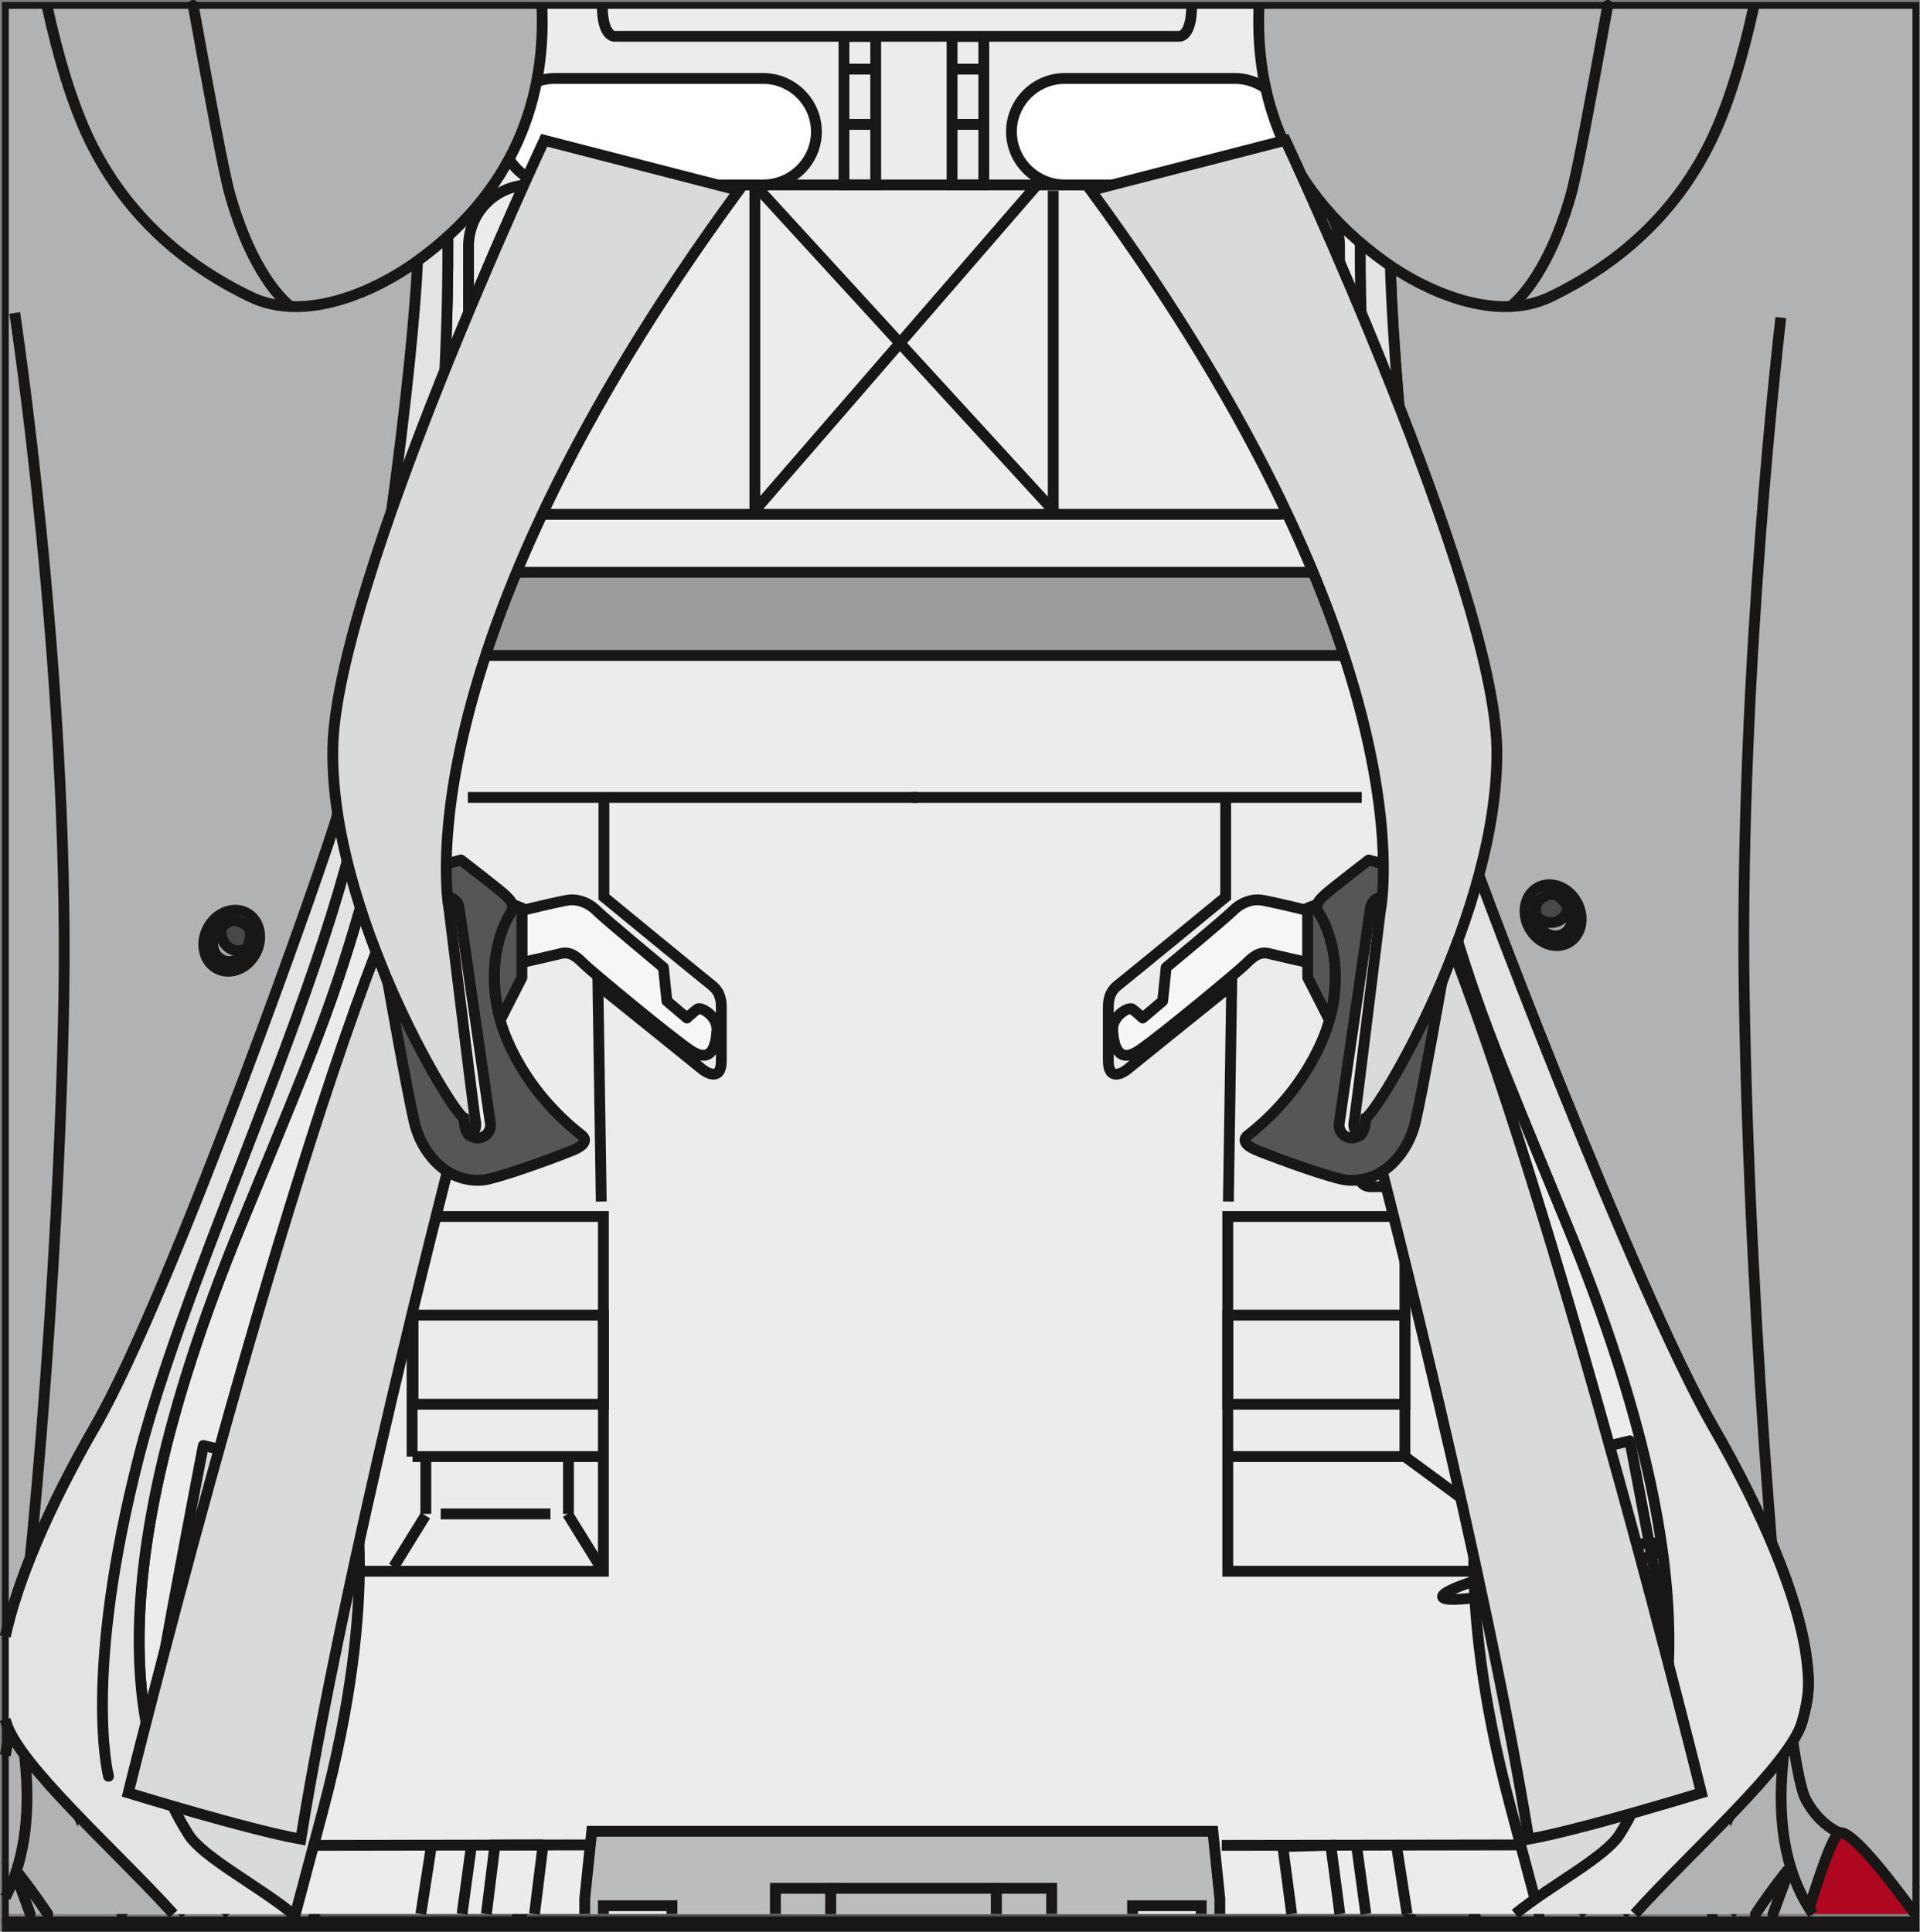 <?xml version="1.0" encoding="UTF-8"?>
<!DOCTYPE svg PUBLIC "-//W3C//DTD SVG 1.1//EN" "http://www.w3.org/Graphics/SVG/1.1/DTD/svg11.dtd">
<!-- Creator: CorelDRAW 2018 (64-Bit) -->
<svg xmlns="http://www.w3.org/2000/svg" xml:space="preserve" width="24.98mm" height="25.136mm" version="1.1" style="shape-rendering:geometricPrecision; text-rendering:geometricPrecision; image-rendering:optimizeQuality; fill-rule:evenodd; clip-rule:evenodd"
viewBox="0 0 815.1 820.21"
 xmlns:xlink="http://www.w3.org/1999/xlink">
 <rect x="0" y="0" width="815.1" height="820.21" fill="#808080" stroke="none"/>
 <defs>
  <style type="text/css">
   <![CDATA[
    .str3 {stroke:#181716;stroke-width:2.88;stroke-miterlimit:4}
    .str0 {stroke:#181716;stroke-width:4.6;stroke-miterlimit:10}
    .str4 {stroke:#181716;stroke-width:5.76;stroke-miterlimit:10}
    .str1 {stroke:#181716;stroke-width:4.6;stroke-linecap:round;stroke-linejoin:round;stroke-miterlimit:10}
    .str2 {stroke:#181716;stroke-width:4.6;stroke-linecap:round;stroke-linejoin:round;stroke-miterlimit:4}
    .fil1 {fill:none;fill-rule:nonzero}
    .fil8 {fill:#484847;fill-rule:nonzero}
    .fil0 {fill:#565655;fill-rule:nonzero}
    .fil9 {fill:#9C9C9D;fill-rule:nonzero}
    .fil7 {fill:#A7A7A8;fill-rule:nonzero}
    .fil3 {fill:#AE071F;fill-rule:nonzero}
    .fil5 {fill:#B1B2B3;fill-rule:nonzero}
    .fil4 {fill:#BBBCBC;fill-rule:nonzero}
    .fil6 {fill:#D9DADA;fill-rule:nonzero}
    .fil11 {fill:#E3E3E3;fill-rule:nonzero}
    .fil2 {fill:#ECECEC;fill-rule:nonzero}
    .fil12 {fill:#F6F6F6;fill-rule:nonzero}
    .fil10 {fill:white;fill-rule:nonzero}
   ]]>
  </style>
 </defs>
 <g id="Слой_x0020_1">
  <path class="fil0" d="M132.78 814.92c9.75,-28.01 21.79,-49.74 35.43,-63.58 34.32,-34.82 98.4,-63.59 163,-77.22 64.59,-13.62 164.51,-14.13 206.38,10.1 41.89,24.22 52.99,47.44 79.23,106.48 2.83,6.37 6.14,14.55 9.91,24.22l-493.96 0z"/>
  <path class="fil1 str0" d="M132.78 814.92c9.75,-28.01 21.79,-49.74 35.43,-63.58 34.32,-34.82 98.4,-63.59 163,-77.22 64.59,-13.62 164.51,-14.13 206.38,10.1 41.89,24.22 52.99,47.44 79.23,106.48 2.83,6.37 6.14,14.55 9.91,24.22"/>
  <path class="fil1 str0" d="M218.73 814.92c25.58,-25.88 58.82,-48.11 113.99,-64.09 76.71,-22.21 161.49,-17.16 207.91,5.05 29.46,14.08 45.51,34.02 58.72,59.03"/>
  <path class="fil2" d="M91.01 812.68c-40.84,-43.91 -71.67,-97.23 -88.75,-156.24l0 -493.89c17.6,-60.81 49.79,-115.6 92.5,-160.25l558.86 0c66.58,69.6 107.61,163.8 107.61,267.13l0 280.14c0,101.37 -39.51,193.93 -103.87,263.12l-566.36 0z"/>
  <polygon class="fil3" points="734.48,812.68 778.65,762.58 813.35,802.87 813.35,812.68 "/>
  <polyline class="fil1 str0" points="734.48,812.68 778.65,762.58 813.35,802.87 "/>
  <polygon class="fil3" points="22.68,812.68 2.26,789.52 2.26,812.68 "/>
  <line class="fil1 str0" x1="22.68" y1="812.68" x2="2.26" y2= "789.52" />
  <polygon class="fil4" points="365.28,777.58 514.9,777.58 517.86,806.22 517.86,812.68 509.96,812.68 509.96,809.18 480.83,809.18 480.83,812.68 285.27,812.68 285.27,809.18 256.15,809.18 256.15,812.68 248.24,812.68 248.24,806.22 251.22,777.58 400.83,777.58 "/>
  <path class="fil1 str0" d="M365.28 777.58l149.62 0 2.96 28.64 0 6.46m-7.9 0l0 -3.5 -29.14 0 0 3.5m-195.55 0l0 -3.5 -29.12 0 0 3.5m-7.91 0l0 -6.46 2.97 -28.64 149.61 0 -35.55 0"/>
  <line class="fil1 str0" x1="183.18" y1="783.47" x2="178.65" y2= "812.68" />
  <line class="fil1 str0" x1="200.15" y1="783.44" x2="196.17" y2= "812.68" />
  <path class="fil1 str0" d="M230.54 783.38l-20.43 0.04 -3.63 29.26m20.43 0l3.63 -29.3"/>
  <line class="fil1 str0" x1="592.83" y1="783.48" x2="597.37" y2= "812.68" />
  <line class="fil1 str0" x1="575.88" y1="783.48" x2="579.85" y2= "812.68" />
  <path class="fil1 str0" d="M544.58 784.07l20.37 -0.59 3.86 29.2m-20.45 0l-3.78 -28.62"/>
  <line class="fil1 str0" x1="134.46" y1="783.55" x2="250.6" y2= "783.35" />
  <line class="fil1 str0" x1="518.67" y1="783.55" x2="645.54" y2= "783.35" />
  <polyline class="fil1 str0" points="177.43,516.52 256.15,516.52 256.15,667.15 118.03,667.15 "/>
  <line class="fil1 str0" x1="175.14" y1="618.47" x2="256.15" y2= "618.47" />
  <line class="fil1 str0" x1="174.94" y1="618.47" x2="174.94" y2= "522.58" />
  <polygon class="fil1 str0" points="256.15,558.4 175.34,558.4 175.34,596.25 256.15,596.25 "/>
  <polyline class="fil1 str0" points="599.95,516.52 521.23,516.52 521.23,667.15 659.34,667.15 "/>
  <polyline class="fil1 str0" points="662.62,667.15 596.43,618.47 521.23,618.47 "/>
  <line class="fil1 str0" x1="596.44" y1="618.47" x2="596.44" y2= "522.58" />
  <polygon class="fil1 str0" points="521.23,558.4 596.43,558.4 596.43,596.25 521.23,596.25 "/>
  <path class="fil1 str0" d="M641.49 474.23l-59.84 0c-2.65,0 -4.81,-2.16 -4.81,-4.8 0,-2.65 2.16,-4.81 4.81,-4.81l59.84 0c2.64,0 4.8,2.16 4.8,4.81 0,2.64 -2.16,4.8 -4.8,4.8z"/>
  <path class="fil1 str0" d="M641.49 503.87l-59.84 0c-2.65,0 -4.81,-2.16 -4.81,-4.8 0,-2.65 2.16,-4.81 4.81,-4.81l59.84 0c2.64,0 4.8,2.17 4.8,4.81 0,2.64 -2.16,4.8 -4.8,4.8z"/>
  <line class="fil1 str0" x1="254.41" y1="664.55" x2="240.95" y2= "642.81" />
  <line class="fil1 str0" x1="167.15" y1="665.24" x2="180.61" y2= "643.5" />
  <line class="fil1 str0" x1="241.33" y1="618.47" x2="241.33" y2= "642.82" />
  <line class="fil1 str0" x1="180.77" y1="618.47" x2="180.77" y2= "642.82" />
  <line class="fil1 str0" x1="233.68" y1="642.81" x2="187.09" y2= "642.81" />
  <path class="fil1 str0" d="M124.32 812.68c-14.73,-12.03 -38.18,-24.07 -44.26,-33.72 -18.81,-29.8 -44.58,-96.65 22.32,-259.02 31.28,-75.9 39.03,-93.22 53.24,-143.84 39.46,-140.57 34.29,-287.56 34.29,-287.56"/>
  <path class="fil5" d="M78.75 812.68c-22.87,-20.41 -71.7,-65.42 -76.19,-81.53l-0.29 -1.07 0 82.6 76.48 0zm-76.48 -117.85c5.03,-23.6 18.59,-55.36 37.98,-88.93 32.68,-56.62 105.15,-246.07 108.54,-260.02 19.17,-78.75 29.8,-217.74 28.55,-245.22l-22.3 -98.36 -152.77 0 0 692.54z"/>
  <path class="fil1 str0" d="M78.75 812.68c-22.87,-20.41 -71.7,-65.42 -76.19,-81.53l-0.29 -1.07m0 -35.25c5.03,-23.6 18.59,-55.36 37.98,-88.93 32.68,-56.62 105.15,-246.07 108.54,-260.02 19.17,-78.75 29.8,-217.74 28.55,-245.22l-22.3 -98.36"/>
  <path class="fil6" d="M92.99 408.54c3.45,1.79 7.72,0.31 10.36,-3.16 1.35,-4.16 0.13,-8.51 -3.33,-10.31 -3.45,-1.81 -7.73,-0.31 -10.37,3.16 -1.33,4.15 -0.11,8.51 3.34,10.31z"/>
  <path class="fil1 str1" d="M92.99 408.54c3.45,1.79 7.72,0.31 10.36,-3.16 1.35,-4.16 0.13,-8.51 -3.33,-10.31 -3.45,-1.81 -7.73,-0.31 -10.37,3.16 -1.33,4.15 -0.11,8.51 3.34,10.31z"/>
  <path class="fil6" d="M108.51 404.73c-3.41,6.54 -10.72,9.46 -16.31,6.54 -5.61,-2.92 -7.38,-10.59 -3.97,-17.11 3.42,-6.54 10.72,-9.48 16.32,-6.55 5.6,2.92 7.37,10.59 3.96,17.13z"/>
  <path class="fil1 str1" d="M108.51 404.73c-3.41,6.54 -10.72,9.46 -16.31,6.54 -5.61,-2.92 -7.38,-10.59 -3.97,-17.11 3.42,-6.54 10.72,-9.48 16.32,-6.55 5.6,2.92 7.37,10.59 3.96,17.13z"/>
  <path class="fil7" d="M98.37 402.57c-3.28,-1.7 -4.48,-5.8 -3.32,-9.74 -1.66,0.87 -2.6,1.1 -3.59,3 -2.32,4.44 -1.1,9.67 2.7,11.65 3.81,1.99 8.78,0 11.11,-4.44 0.32,-0.62 -0.17,-0.15 0.02,-0.8 -2.23,1.17 -4.74,1.46 -6.92,0.32z"/>
  <path class="fil1 str1" d="M98.37 402.57c-3.28,-1.7 -4.48,-5.8 -3.32,-9.74 -1.66,0.87 -2.6,1.1 -3.59,3 -2.32,4.44 -1.1,9.67 2.7,11.65 3.81,1.99 8.78,0 11.11,-4.44 0.32,-0.62 -0.17,-0.15 0.02,-0.8 -2.23,1.17 -4.74,1.46 -6.92,0.32z"/>
  <path class="fil8" d="M98.08 402.97c2.18,1.14 4.7,0.85 6.92,-0.32 1.16,-3.95 3.12,-8.25 -2.29,-10.87 -4.66,-2.24 -6.16,0.07 -8.46,1.61 -1.16,3.95 0.55,7.86 3.83,9.58z"/>
  <path class="fil1 str1" d="M98.08 402.97c2.18,1.14 4.7,0.85 6.92,-0.32 1.16,-3.95 3.12,-8.25 -2.29,-10.87 -4.66,-2.24 -6.16,0.07 -8.46,1.61 -1.16,3.95 0.55,7.86 3.83,9.58z"/>
  <polygon class="fil9" points="604.21,278.3 177.43,278.3 177.43,243 604.21,243 "/>
  <polygon class="fil1 str0" points="604.21,278.31 177.43,278.31 177.43,243.01 604.21,243.01 "/>
  <path class="fil1 str0" d="M542.65 78.52l-317.72 0c-14.31,0 -26.03,11.72 -26.03,26.03l0 87.81c0,14.31 11.72,26.03 26.03,26.03l317.72 0c14.32,0 26.03,-11.72 26.03,-26.03l0 -87.81c0,-14.31 -11.71,-26.03 -26.03,-26.03z"/>
  <line class="fil1 str0" x1="183.14" y1="80.97" x2="183.14" y2= "216.74" />
  <line class="fil1 str0" x1="447.13" y1="80.97" x2="447.13" y2= "216.74" />
  <line class="fil1 str0" x1="320.46" y1="78.52" x2="320.46" y2= "216.74" />
  <path class="fil10" d="M323.99 78.52l-88.49 0c-12.42,0 -22.59,-10.16 -22.59,-22.6 0,-12.42 10.16,-22.6 22.59,-22.6l88.49 0c12.43,0 22.6,10.18 22.6,22.6 0,12.43 -10.16,22.6 -22.6,22.6z"/>
  <path class="fil1 str0" d="M323.99 78.52l-88.49 0c-12.42,0 -22.59,-10.16 -22.59,-22.6 0,-12.42 10.16,-22.6 22.59,-22.6l88.49 0c12.43,0 22.6,10.18 22.6,22.6 0,12.43 -10.16,22.6 -22.6,22.6z"/>
  <path class="fil10" d="M524.2 78.52l-72.2 0c-12.43,0 -22.6,-10.16 -22.6,-22.6 0,-12.42 10.16,-22.6 22.6,-22.6l72.2 0c12.42,0 22.59,10.18 22.59,22.6 0,12.43 -10.16,22.6 -22.59,22.6z"/>
  <path class="fil1 str0" d="M524.2 78.52l-72.2 0c-12.43,0 -22.6,-10.16 -22.6,-22.6 0,-12.42 10.16,-22.6 22.6,-22.6l72.2 0c12.42,0 22.59,10.18 22.59,22.6 0,12.43 -10.16,22.6 -22.59,22.6z"/>
  <polygon class="fil1 str0" points="371.76,78.52 358.29,78.52 358.29,15.43 371.76,15.43 "/>
  <line class="fil1 str0" x1="371.76" y1="29.35" x2="359.27" y2= "29.35" />
  <line class="fil1 str0" x1="371.76" y1="52.83" x2="359.27" y2= "52.83" />
  <polygon class="fil1 str0" points="417.65,78.52 404.17,78.52 404.17,15.43 417.65,15.43 "/>
  <line class="fil1 str0" x1="417.65" y1="29.35" x2="405.15" y2= "29.35" />
  <line class="fil1 str0" x1="417.65" y1="52.83" x2="405.15" y2= "52.83" />
  <line class="fil1 str0" x1="320.46" y1="78.52" x2="447.13" y2= "216.74" />
  <line class="fil1 str0" x1="440.22" y1="78.52" x2="320.46" y2= "216.74" />
  <path class="fil6" d="M125.38 812.68c3.24,-12.08 7,-26.27 11.49,-43.11 25.42,-95.3 12.34,-140.79 12.34,-140.79l-62.89 -15.02c0,0 -14.25,74.1 -17.35,93.17 -3.09,19.09 -6.91,45.92 -13.94,89.38 -0.89,5.53 -2,11.01 -3.29,16.37l73.64 0z"/>
  <path class="fil1 str2" d="M125.38 812.68c3.24,-12.08 7,-26.27 11.49,-43.11 25.42,-95.3 12.34,-140.79 12.34,-140.79l-62.89 -15.02c0,0 -14.25,74.1 -17.35,93.17 -3.09,19.09 -6.91,45.92 -13.94,89.38 -0.89,5.53 -2,11.01 -3.29,16.37"/>
  <path class="fil6" d="M653.37 812.68c-3.36,-12.49 -7.29,-27.31 -12.02,-45.07 -25.41,-95.31 -12.33,-140.81 -12.33,-140.81l62.89 -15.02c0,0 14.25,74.1 17.35,93.17 3.08,19.09 6.89,45.92 13.93,89.38 1.01,6.22 2.27,12.35 3.78,18.34l-73.59 0z"/>
  <path class="fil1 str2" d="M653.37 812.68c-3.36,-12.49 -7.29,-27.31 -12.02,-45.07 -25.41,-95.31 -12.33,-140.81 -12.33,-140.81l62.89 -15.02c0,0 14.25,74.1 17.35,93.17 3.08,19.09 6.89,45.92 13.93,89.38 1.01,6.22 2.27,12.35 3.78,18.34"/>
  <path class="fil1 str2" d="M707.85 656.09c0.92,2.13 -12.64,7.2 -30.12,11.25l-31.95 7.4c-17.49,4.04 -32.49,5.56 -33.34,3.37 -0.85,-2.2 12.76,-7.28 30.24,-11.29l31.71 -7.3c17.49,-4.02 32.54,-5.57 33.46,-3.43z"/>
  <path class="fil5" d="M688.84 812.68c22.87,-20.41 71.7,-65.42 76.2,-81.53 2.93,-10.53 3.44,-16.34 1.63,-28.89 -3.5,-24.11 -17.83,-59.12 -39.34,-96.35 -32.68,-56.62 -105.15,-246.07 -108.54,-260.02 -19.17,-78.75 -29.79,-217.74 -28.55,-245.22l22.3 -98.36 200.8 0 0 810.38 -0.34 0c-11.57,-15.89 -27.26,-35.86 -32.03,-34.47 -2.39,0.68 -6.9,12.6 -13.69,34.47l-78.46 0z"/>
  <path class="fil1 str0" d="M688.84 812.68c22.87,-20.41 71.7,-65.42 76.2,-81.53 2.93,-10.53 3.44,-16.34 1.63,-28.89 -3.5,-24.11 -17.83,-59.12 -39.34,-96.35 -32.68,-56.62 -105.15,-246.07 -108.54,-260.02 -19.17,-78.75 -29.79,-217.74 -28.55,-245.22l22.3 -98.36m200.46 810.38c-11.57,-15.89 -27.26,-35.86 -32.03,-34.47 -2.39,0.68 -6.9,12.6 -13.69,34.47"/>
  <path class="fil5" d="M670.19 812.68c31.87,-29.12 62.09,-54.73 62.09,-54.73l2.91 10.77c0,0 25.67,-58.25 21.85,-21.94 -3.23,30.76 2.61,51.44 12.6,65.89l-99.45 0z"/>
  <path class="fil1 str0" d="M670.19 812.68c31.87,-29.12 62.09,-54.73 62.09,-54.73l2.91 10.77c0,0 25.67,-58.25 21.85,-21.94 -3.23,30.76 2.61,51.44 12.6,65.89"/>
  <path class="fil1 str1" d="M608.95 296.38c0,84.18 75.42,227.68 99.58,321.65 24.16,93.97 13,136.18 13,136.18"/>
  <path class="fil5" d="M97.4 812.68c-31.86,-29.12 -62.08,-54.73 -62.08,-54.73l-2.91 10.77c0,0 -25.67,-58.25 -21.85,-21.94 2.73,25.92 -1.02,44.78 -8.28,58.84l0 7.06 95.13 0z"/>
  <path class="fil1 str0" d="M97.4 812.68c-31.86,-29.12 -62.08,-54.73 -62.08,-54.73l-2.91 10.77c0,0 -25.67,-58.25 -21.85,-21.94 2.73,25.92 -1.02,44.78 -8.28,58.84"/>
  <path class="fil1 str0" d="M6.24 132.89c0,0 23.1,151.81 20.86,290.13 -1.93,118.69 -15.38,270.32 -24.83,322.34"/>
  <path class="fil1 str0" d="M756.03 134.85c0,0 -17.77,149.85 -15.53,288.17 2.24,138.32 16.62,323.38 26.14,341.09 6.01,11.18 14.33,14.09 14.33,14.09"/>
  <path class="fil11" d="M177.33 100.67c1.25,27.49 -14.92,166.48 -34.09,245.22 -3.38,13.95 -70.31,203.39 -103,260.02 -19.38,33.56 -32.93,65.33 -37.98,88.92l0 35.27 0.29 1.06c5,17.95 47.14,54.99 71.06,81.53l50.7 0c-14.72,-12.03 -38.16,-24.07 -44.26,-33.72 -18.8,-29.8 -44.58,-96.65 22.33,-259.02 31.28,-75.9 39.02,-93.22 53.24,-143.84 39.45,-140.57 34.29,-287.56 34.29,-287.56l-12.58 12.13z"/>
  <path class="fil1 str0" d="M177.33 100.67c1.25,27.49 -14.92,166.48 -34.09,245.22 -3.38,13.95 -70.31,203.39 -103,260.02 -19.38,33.56 -32.93,65.33 -37.98,88.92m0 35.27l0.29 1.06c5,17.95 47.14,54.99 71.06,81.53m50.7 0c-14.72,-12.03 -38.16,-24.07 -44.26,-33.72 -18.8,-29.8 -44.58,-96.65 22.33,-259.02 31.28,-75.9 39.02,-93.22 53.24,-143.84 39.45,-140.57 34.29,-287.56 34.29,-287.56l-12.58 12.13"/>
  <path class="fil1 str1" d="M158.65 296.38c0,84.18 -75.44,227.68 -99.58,321.65 -24.16,93.97 -13.01,136.18 -13.01,136.18"/>
  <path class="fil11" d="M590.26 100.67c-1.24,27.49 9.38,166.48 28.54,245.22 3.4,13.95 75.86,203.39 108.55,260.02 21.49,37.22 35.82,72.23 39.32,96.33 1.82,12.56 1.3,18.37 -1.62,28.91 -5.02,17.95 -47.15,54.99 -71.07,81.53l-50.69 0c14.72,-12.03 38.15,-24.07 44.25,-33.72 18.8,-29.8 44.58,-96.65 -22.33,-259.02 -31.28,-75.9 -39.02,-93.22 -53.23,-143.84 -39.46,-140.57 -34.3,-287.56 -34.3,-287.56l12.58 12.13z"/>
  <path class="fil1 str0" d="M590.26 100.67c-1.24,27.49 9.38,166.48 28.54,245.22 3.4,13.95 75.86,203.39 108.55,260.02 21.49,37.22 35.82,72.23 39.32,96.33 1.82,12.56 1.3,18.37 -1.62,28.91 -5.02,17.95 -47.15,54.99 -71.07,81.53m-50.69 0c14.72,-12.03 38.15,-24.07 44.25,-33.72 18.8,-29.8 44.58,-96.65 -22.33,-259.02 -31.28,-75.9 -39.02,-93.22 -53.23,-143.84 -39.46,-140.57 -34.3,-287.56 -34.3,-287.56l12.58 12.13"/>
  <path class="fil5" d="M744.66 2.3c-4.75,21.74 -10.77,42.2 -18.39,57.75 -15.24,31.13 -39.3,52.1 -68.02,65.97 -23.77,11.47 -53.83,-3.11 -69.67,-14.34 -47.8,-33.94 -55.53,-77.93 -54.06,-109.37l210.13 0z"/>
  <path class="fil1 str0" d="M744.66 2.3c-4.75,21.74 -10.77,42.2 -18.39,57.75 -15.24,31.13 -39.3,52.1 -68.02,65.97 -23.77,11.47 -53.83,-3.11 -69.67,-14.34 -47.8,-33.94 -55.53,-77.93 -54.06,-109.37"/>
  <path class="fil1 str1" d="M682.55 2.3c-7.45,40.86 -12.98,71.11 -15.69,80.61 -10.57,36.95 -25.65,47.21 -25.65,47.21"/>
  <path class="fil1 str2" d="M6.93 794.39c0,0 6.11,7.51 13.33,18.3"/>
  <path class="fil1 str2" d="M6.93 796.92c0,0 2.71,6.74 5.88,15.77"/>
  <path class="fil1 str2" d="M758.6 794.39c0,0 -6.11,7.51 -13.33,18.3"/>
  <path class="fil1 str2" d="M758.6 796.92c0,0 -2.71,6.74 -5.88,15.77"/>
  <path class="fil5" d="M19.9 2.3c4.75,21.74 10.78,42.2 18.39,57.75 15.24,31.13 39.3,52.1 68.02,65.97 23.76,11.47 53.82,-3.11 69.66,-14.34 47.82,-33.94 55.54,-77.93 54.06,-109.37l-210.12 0z"/>
  <path class="fil1 str0" d="M19.9 2.3c4.75,21.74 10.78,42.2 18.39,57.75 15.24,31.13 39.3,52.1 68.02,65.97 23.76,11.47 53.82,-3.11 69.66,-14.34 47.82,-33.94 55.54,-77.93 54.06,-109.37"/>
  <path class="fil1 str1" d="M82.01 2.3c7.45,40.86 12.98,71.11 15.7,80.61 10.56,36.95 25.65,47.21 25.65,47.21"/>
  <path class="fil2" d="M505.9 2.3c0.03,13.12 -5.04,13.12 -5.04,13.12l-120.06 0 -120.06 0c0,0 -5.08,0 -5.04,-13.12l250.22 0z"/>
  <path class="fil1 str0" d="M505.9 2.3c0.03,13.12 -5.04,13.12 -5.04,13.12l-120.06 0 -120.06 0c0,0 -5.08,0 -5.04,-13.12"/>
  <path class="fil6" d="M663.98 398.07c3.41,-1.89 4.51,-6.27 3.06,-10.38 -2.73,-3.41 -7.04,-4.79 -10.44,-2.89 -3.41,1.89 -4.5,6.27 -3.06,10.4 2.73,3.38 7.03,4.78 10.44,2.87z"/>
  <path class="fil1 str1" d="M663.98 398.07c3.41,-1.89 4.51,-6.27 3.06,-10.38 -2.73,-3.41 -7.04,-4.79 -10.44,-2.89 -3.41,1.89 -4.5,6.27 -3.06,10.4 2.73,3.38 7.03,4.78 10.44,2.87z"/>
  <path class="fil6" d="M669.34 383.03c3.58,6.44 2,14.15 -3.52,17.22 -5.51,3.06 -12.89,0.32 -16.47,-6.12 -3.58,-6.44 -2,-14.15 3.51,-17.21 5.52,-3.07 12.91,-0.33 16.48,6.11z"/>
  <path class="fil1 str1" d="M669.34 383.03c3.58,6.44 2,14.15 -3.52,17.22 -5.51,3.06 -12.89,0.32 -16.47,-6.12 -3.58,-6.44 -2,-14.15 3.51,-17.21 5.52,-3.07 12.91,-0.33 16.48,6.11z"/>
  <path class="fil7" d="M661.96 390.31c-3.23,1.79 -7.31,0.54 -9.96,-2.6 -0.17,1.89 -0.51,2.78 0.53,4.66 2.44,4.39 7.46,6.25 11.22,4.17 3.76,-2.09 4.83,-7.34 2.4,-11.73 -0.35,-0.61 -0.22,0.06 -0.66,-0.46 -0.24,2.52 -1.38,4.76 -3.53,5.96z"/>
  <path class="fil1 str1" d="M661.96 390.31c-3.23,1.79 -7.31,0.54 -9.96,-2.6 -0.17,1.89 -0.51,2.78 0.53,4.66 2.44,4.39 7.46,6.25 11.22,4.17 3.76,-2.09 4.83,-7.34 2.4,-11.73 -0.35,-0.61 -0.22,0.06 -0.66,-0.46 -0.24,2.52 -1.38,4.76 -3.53,5.96z"/>
  <path class="fil8" d="M662.14 390.77c2.15,-1.2 3.29,-3.44 3.53,-5.95 -2.65,-3.14 -5.18,-7.15 -10.32,-4.06 -4.45,2.66 -3.34,5.18 -3.3,7.94 2.65,3.14 6.86,3.87 10.09,2.07z"/>
  <path class="fil1 str1" d="M662.14 390.77c2.15,-1.2 3.29,-3.44 3.53,-5.95 -2.65,-3.14 -5.18,-7.15 -10.32,-4.06 -4.45,2.66 -3.34,5.18 -3.3,7.94 2.65,3.14 6.86,3.87 10.09,2.07z"/>
  <polygon class="fil4" points="329.19,812.68 329.19,801.78 352.69,801.78 352.69,812.68 "/>
  <polyline class="fil1 str0" points="329.19,812.68 329.19,801.79 352.69,801.79 352.69,812.68 "/>
  <polygon class="fil4" points="422.95,812.68 422.95,801.78 446.45,801.78 446.45,812.68 "/>
  <polyline class="fil1 str0" points="422.94,812.68 422.94,801.79 446.45,801.79 446.45,812.68 "/>
  <polygon class="fil4" points="352.68,812.68 352.68,801.78 422.95,801.78 422.95,812.68 "/>
  <polyline class="fil1 str0" points="352.68,812.68 352.68,801.79 422.94,801.79 422.94,812.68 "/>
  <path class="fil12" d="M221.56 386.59c0,0 16.55,-4.04 19.96,-4.45 3.39,-0.43 8.07,0.85 11.68,4.45 3.6,3.6 28.44,24.21 28.44,24.21l1.48 14.23 8.5 7.22c0,0 2.97,-2.75 4.47,-3.82 1.48,-1.06 8.7,2.98 8.28,9.13 -0.42,6.16 -2.13,14.65 -11.46,8.28 -9.35,-6.37 -42.05,-33.6 -44.8,-36.33 -2.76,-2.74 -5.73,-5.71 -9.99,-4.65 -4.24,1.07 -16.55,3.82 -16.55,3.82l0 -22.08z"/>
  <path class="fil1 str2" d="M221.56 386.59c0,0 16.55,-4.04 19.96,-4.45 3.39,-0.43 8.07,0.85 11.68,4.45 3.6,3.6 28.44,24.21 28.44,24.21l1.48 14.23 8.5 7.22c0,0 2.97,-2.75 4.47,-3.82 1.48,-1.06 8.7,2.98 8.28,9.13 -0.42,6.16 -2.13,14.65 -11.46,8.28 -9.35,-6.37 -42.05,-33.6 -44.8,-36.33 -2.76,-2.74 -5.73,-5.71 -9.99,-4.65 -4.24,1.07 -16.55,3.82 -16.55,3.82l0 -22.08z"/>
  <path class="fil0" d="M212.34 433.16l9.22 -18.08 0 -29.55 -4.12 -1.58c0,0 0.3,2.09 -0.55,3.49 -0.84,1.42 -11.78,16.79 -4.55,45.72z"/>
  <path class="fil1 str2" d="M212.34 433.16l9.22 -18.08 0 -29.55 -4.12 -1.58c0,0 0.3,2.09 -0.55,3.49 -0.84,1.42 -11.78,16.79 -4.55,45.72z"/>
  <path class="fil0" d="M203.58 483.13c2.97,-0.43 5.03,-3.19 4.59,-6.15l-13.24 -91.46c-0.43,-2.96 -3.16,-5.03 -6.15,-4.59 -2.97,0.44 -5.02,3.19 -4.59,6.15l13.24 91.46c0.39,2.69 2.72,4.65 5.36,4.65 0.26,0 0.52,-0.02 0.78,-0.06zm39.85 5.17c-4.04,1.7 -25.27,9.77 -35.89,12.31 -10.61,2.55 -26.97,-3.39 -31.85,-24.84 -4.88,-21.44 -18.26,-100.01 -18.26,-100.01l38.23 -10.62c0,0 16.84,12.95 18.82,14.94 1.98,1.98 4.39,3.96 2.4,7.35 -7.35,11.62 -10.76,32.99 -1.42,54.51 9.35,21.52 24.34,34.51 31.43,40.06 2.86,2.24 0.57,4.6 -3.47,6.3z"/>
  <path class="fil1 str2" d="M203.58 483.13c2.97,-0.43 5.03,-3.19 4.59,-6.15l-13.24 -91.46c-0.43,-2.96 -3.16,-5.03 -6.15,-4.59 -2.97,0.44 -5.02,3.19 -4.59,6.15l13.24 91.46c0.39,2.69 2.72,4.65 5.36,4.65 0.26,0 0.52,-0.02 0.78,-0.06zm39.85 5.17c-4.04,1.7 -25.27,9.77 -35.89,12.31 -10.61,2.55 -26.97,-3.39 -31.85,-24.84 -4.88,-21.44 -18.26,-100.01 -18.26,-100.01l38.23 -10.62c0,0 16.84,12.95 18.82,14.94 1.98,1.98 4.39,3.96 2.4,7.35 -7.35,11.62 -10.76,32.99 -1.42,54.51 9.35,21.52 24.34,34.51 31.43,40.06 2.86,2.24 0.57,4.6 -3.47,6.3z"/>
  <path class="fil6" d="M313.63 80.85c-145.48,198.48 -122.93,305.74 -122.93,305.74 0,0 10.34,84.5 10.9,87.91 0.56,3.4 0.99,4.39 -1.78,7.78 0,0 -1.7,0.97 -2.95,-7.66 -5.32,-2.55 -56.71,-87.76 -55.58,-156.84 1.13,-69.08 89.74,-258.21 89.74,-258.21l82.59 21.28z"/>
  <path class="fil1 str0" d="M313.63 80.85c-145.48,198.48 -122.93,305.74 -122.93,305.74 0,0 10.34,84.5 10.9,87.91 0.56,3.4 0.99,4.39 -1.78,7.78 0,0 -1.7,0.97 -2.95,-7.66 -5.32,-2.55 -56.71,-87.76 -55.58,-156.84 1.13,-69.08 89.74,-258.21 89.74,-258.21l82.59 21.28z"/>
  <path class="fil6" d="M189.92 497.46c0,0 -43.95,170.25 -62.22,283.44 -22.51,-4.03 -73.26,-19.64 -73.26,-19.64 0,0 57.27,-232.2 105.2,-357.05 2.42,6.09 5.02,13.12 5.02,13.12 0,0 8.08,45.83 11.15,58.97 3.56,15.17 14.1,21.14 14.1,21.14z"/>
  <path class="fil1 str0" d="M189.92 497.46c0,0 -43.95,170.25 -62.22,283.44 -22.51,-4.03 -73.26,-19.64 -73.26,-19.64 0,0 57.27,-232.2 105.2,-357.05 2.42,6.09 5.02,13.12 5.02,13.12 0,0 8.08,45.83 11.15,58.97 3.56,15.17 14.1,21.14 14.1,21.14z"/>
  <path class="fil1 str0" d="M255.25 510.18l-1.41 -91.88c0,0 42.04,33.83 44.03,35.52 1.98,1.7 8.35,5.53 8.35,-3.38l0 -22.36c0,-3.12 -0.29,-6.8 -4.11,-9.78 -3.82,-2.97 -45.73,-37.42 -45.73,-37.42l0 -42.28"/>
  <line class="fil1 str0" x1="198.62" y1="338.6" x2="389.31" y2= "338.6" />
  <path class="fil12" d="M555.18 386.59c0,0 -16.57,-4.04 -19.96,-4.45 -3.4,-0.43 -8.07,0.85 -11.68,4.45 -3.62,3.6 -28.46,24.21 -28.46,24.21l-1.48 14.23 -8.48 7.22c0,0 -2.98,-2.75 -4.47,-3.82 -1.48,-1.06 -8.7,2.98 -8.28,9.13 0.42,6.16 2.12,14.65 11.47,8.28 9.34,-6.37 42.04,-33.6 44.8,-36.33 2.76,-2.74 5.73,-5.71 9.98,-4.65 4.25,1.07 16.57,3.82 16.57,3.82l0 -22.08z"/>
  <path class="fil1 str2" d="M555.18 386.59c0,0 -16.57,-4.04 -19.96,-4.45 -3.4,-0.43 -8.07,0.85 -11.68,4.45 -3.62,3.6 -28.46,24.21 -28.46,24.21l-1.48 14.23 -8.48 7.22c0,0 -2.98,-2.75 -4.47,-3.82 -1.48,-1.06 -8.7,2.98 -8.28,9.13 0.42,6.16 2.12,14.65 11.47,8.28 9.34,-6.37 42.04,-33.6 44.8,-36.33 2.76,-2.74 5.73,-5.71 9.98,-4.65 4.25,1.07 16.57,3.82 16.57,3.82l0 -22.08z"/>
  <path class="fil0" d="M564.39 433.16l-9.22 -18.08 0 -29.55 4.12 -1.58c0,0 -0.3,2.09 0.55,3.49 0.85,1.42 11.79,16.79 4.55,45.72z"/>
  <path class="fil1 str2" d="M564.39 433.16l-9.22 -18.08 0 -29.55 4.12 -1.58c0,0 -0.3,2.09 0.55,3.49 0.85,1.42 11.79,16.79 4.55,45.72z"/>
  <path class="fil0" d="M573.93 483.19c2.66,0 4.97,-1.94 5.36,-4.65l13.24 -91.46c0.44,-2.96 -1.62,-5.71 -4.59,-6.14 -2.98,-0.43 -5.71,1.63 -6.15,4.6l-13.24 91.44c-0.43,2.96 1.62,5.72 4.59,6.15 0.26,0.05 0.53,0.06 0.78,0.06zm-44.1 -1.18c7.09,-5.54 22.08,-18.55 31.42,-40.06 9.35,-21.52 5.95,-42.89 -1.42,-54.51 -1.98,-3.4 0.43,-5.38 2.41,-7.35 1.99,-1.98 18.83,-14.93 18.83,-14.93l38.22 10.61c0,0 -13.38,78.56 -18.26,100.01 -4.88,21.44 -21.24,27.4 -31.85,24.84 -10.61,-2.55 -31.85,-10.61 -35.88,-12.32 -4.04,-1.69 -6.34,-4.05 -3.48,-6.29z"/>
  <path class="fil1 str2" d="M573.93 483.19c2.66,0 4.97,-1.94 5.36,-4.65l13.24 -91.46c0.44,-2.96 -1.62,-5.71 -4.59,-6.14 -2.98,-0.43 -5.71,1.63 -6.15,4.6l-13.24 91.44c-0.43,2.96 1.62,5.72 4.59,6.15 0.26,0.05 0.53,0.06 0.78,0.06zm-44.1 -1.18c7.09,-5.54 22.08,-18.55 31.42,-40.06 9.35,-21.52 5.95,-42.89 -1.42,-54.51 -1.98,-3.4 0.43,-5.38 2.41,-7.35 1.99,-1.98 18.83,-14.93 18.83,-14.93l38.22 10.61c0,0 -13.38,78.56 -18.26,100.01 -4.88,21.44 -21.24,27.4 -31.85,24.84 -10.61,-2.55 -31.85,-10.61 -35.88,-12.32 -4.04,-1.69 -6.34,-4.05 -3.48,-6.29z"/>
  <path class="fil6" d="M463.11 80.85c145.47,198.48 122.93,305.74 122.93,305.74 0,0 -10.34,84.5 -10.9,87.91 -0.56,3.4 -0.99,4.39 1.78,7.78 0,0 1.69,0.97 2.95,-7.66 5.32,-2.55 56.71,-87.76 55.58,-156.84 -1.13,-69.08 -89.74,-258.21 -89.74,-258.21l-82.59 21.28z"/>
  <path class="fil1 str0" d="M463.11 80.85c145.47,198.48 122.93,305.74 122.93,305.74 0,0 -10.34,84.5 -10.9,87.91 -0.56,3.4 -0.99,4.39 1.78,7.78 0,0 1.69,0.97 2.95,-7.66 5.32,-2.55 56.71,-87.76 55.58,-156.84 -1.13,-69.08 -89.74,-258.21 -89.74,-258.21l-82.59 21.28z"/>
  <path class="fil6" d="M586.82 497.46c0,0 43.95,170.25 62.22,283.44 22.51,-4.03 73.26,-19.64 73.26,-19.64 0,0 -57.27,-232.2 -105.2,-357.05 -2.42,6.09 -5.02,13.12 -5.02,13.12 0,0 -8.08,45.83 -11.16,58.97 -3.56,15.17 -14.1,21.14 -14.1,21.14z"/>
  <path class="fil1 str0" d="M586.82 497.46c0,0 43.95,170.25 62.22,283.44 22.51,-4.03 73.26,-19.64 73.26,-19.64 0,0 -57.27,-232.2 -105.2,-357.05 -2.42,6.09 -5.02,13.12 -5.02,13.12 0,0 -8.08,45.83 -11.16,58.97 -3.56,15.17 -14.1,21.14 -14.1,21.14z"/>
  <path class="fil1 str0" d="M521.49 510.18l1.41 -91.88c0,0 -42.05,33.83 -44.03,35.52 -1.98,1.7 -8.35,5.53 -8.35,-3.38l0 -22.36c0,-3.12 0.28,-6.8 4.1,-9.78 3.82,-2.97 45.72,-37.42 45.72,-37.42l0 -42.28"/>
  <line class="fil1 str0" x1="578.11" y1="338.6" x2="387.42" y2= "338.6" />
  <polygon class="fil1 str3" points="2.26,815.18 813.35,815.18 813.35,2.3 2.26,2.3 "/>
  <line class="fil1 str4" x1="0.83" y1="817.33" x2="814.79" y2= "817.33" />
 </g>
</svg>
